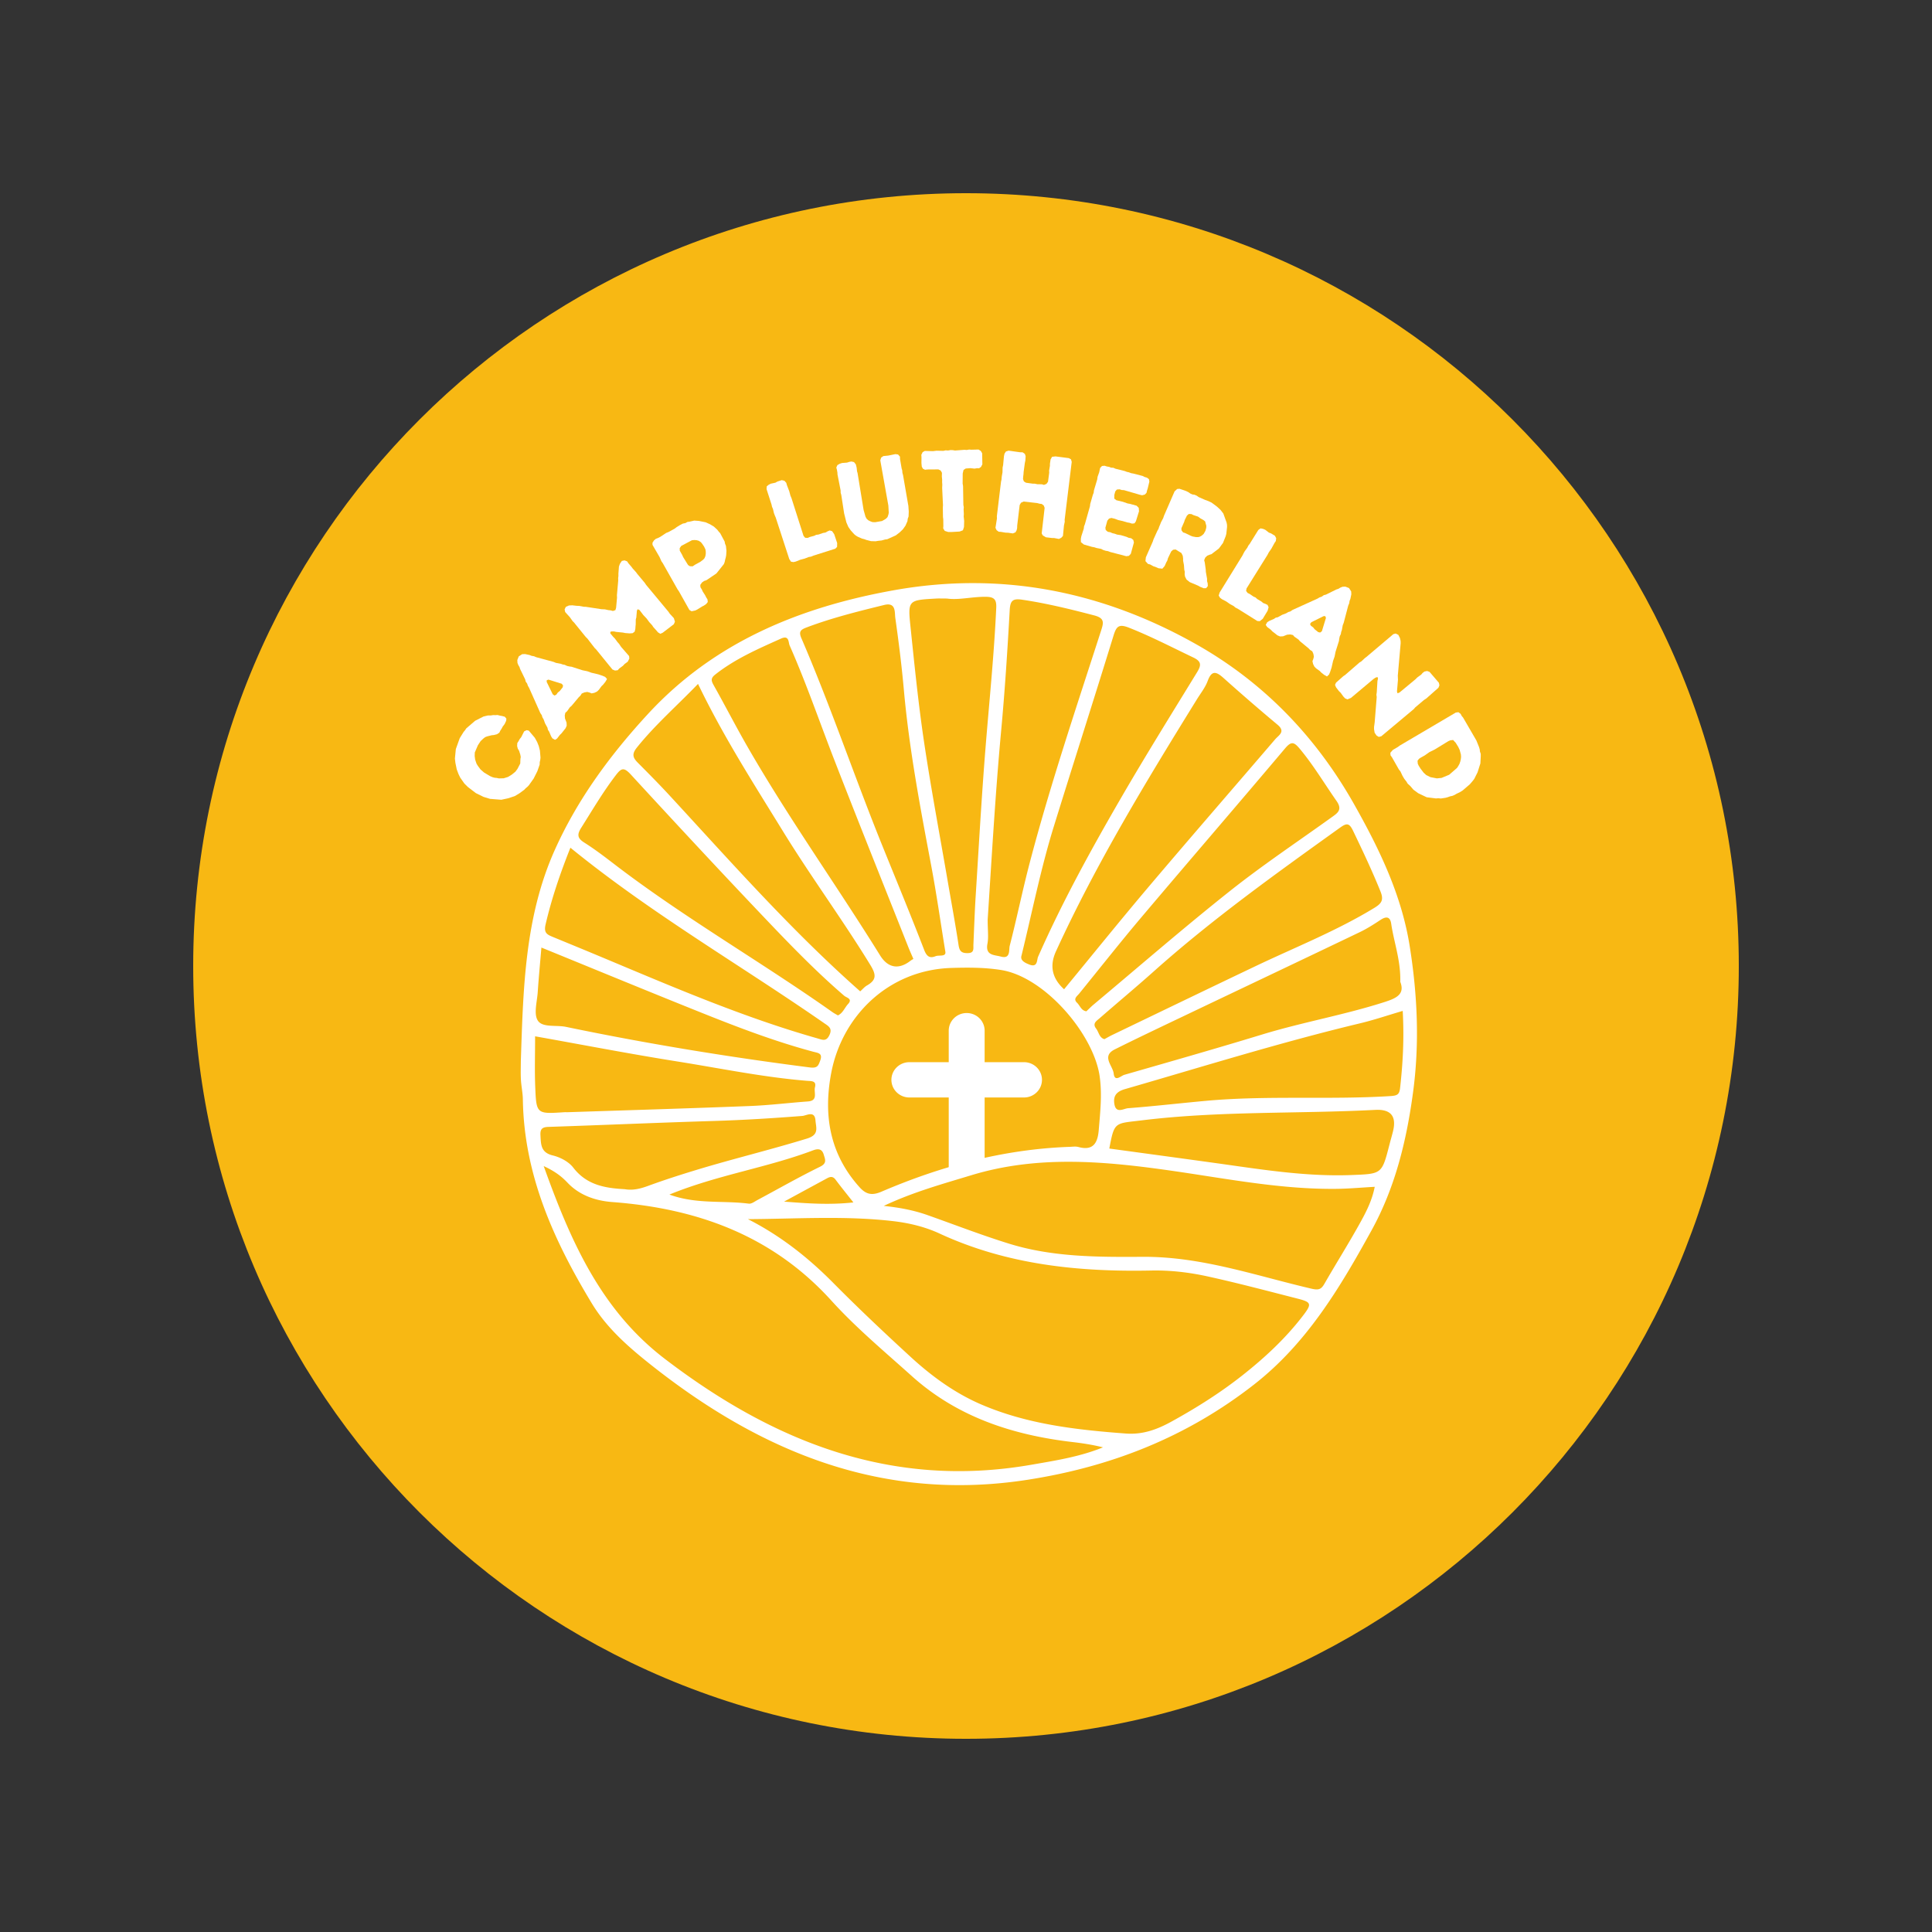 <?xml version="1.0" encoding="UTF-8"?>
<svg data-bbox="37.5 37.5 300 300" height="500" viewBox="0 0 375 375" width="500" xmlns="http://www.w3.org/2000/svg" data-type="color">
    <rect x="0" y="0" width="375" height="375" fill="#333333" stroke="none"/>
    <g>
        <defs>
            <clipPath id="a572a22c-2a47-4ed1-9565-2569d772f43c">
                <path d="M37.5 37.5h300v300h-300Zm0 0"/>
            </clipPath>
            <clipPath id="e1e6e3f9-c413-4b81-b838-db18827dcbe7">
                <path d="M337.5 187.5c0 82.84-67.16 150-150 150-82.844 0-150-67.16-150-150s67.156-150 150-150 150 67.16 150 150Zm0 0"/>
            </clipPath>
            <clipPath id="86310fe7-cb85-4d35-b4ee-9d17b35c8ba4">
                <path d="M101 113h174.664v176H101Zm0 0"/>
            </clipPath>
            <clipPath id="900181b3-f95b-483f-abf2-408e4c317ee8">
                <path d="M173.004 196.625h29.25v30.75h-29.25Zm0 0"/>
            </clipPath>
        </defs>
        <g clip-path="url(#a572a22c-2a47-4ed1-9565-2569d772f43c)">
            <g clip-path="url(#e1e6e3f9-c413-4b81-b838-db18827dcbe7)">
                <path d="M37.5 37.5h300v300h-300Zm0 0" fill="#f8b813" data-color="1"/>
            </g>
        </g>
        <g clip-path="url(#86310fe7-cb85-4d35-b4ee-9d17b35c8ba4)">
            <path d="M101.094 205.934c.465-13.942.738-27.93 6.605-40.993 4.438-9.882 10.813-18.5 18.098-26.39 12.855-13.926 29.46-20.715 47.7-23.985 20.808-3.726 40.405.176 58.671 10.48 13.148 7.419 23.328 18.016 30.746 31.204 4.848 8.61 9.121 17.453 10.703 27.355 1.504 9.442 1.942 18.848.656 28.407-1.265 9.414-3.472 18.476-8.05 26.785-6.114 11.094-12.536 21.922-22.844 29.96-13 10.145-27.594 15.907-43.797 18.446-28.117 4.402-51.773-5.277-73.266-22.316-4.359-3.457-8.558-7.125-11.476-11.957-7.367-12.176-13.13-24.91-13.352-39.516-.02-1.289-.308-2.574-.379-3.867-.066-1.2-.015-2.41-.015-3.613Zm44.078 30.703c6.262 3.18 11.633 7.398 16.531 12.343 4.887 4.938 9.95 9.711 15.07 14.41 4.094 3.755 8.575 7.024 13.727 9.235 8.938 3.832 18.43 4.906 28.004 5.621 3.289.246 6.059-.762 8.879-2.316 4.867-2.68 9.547-5.63 13.894-9.075 4.29-3.394 8.29-7.12 11.633-11.484 1.762-2.3 1.653-2.621-1.074-3.316-5.79-1.477-11.57-3.016-17.406-4.297-3.598-.793-7.274-1.227-10.996-1.149-14.157.286-28.004-1.132-41.082-7.187-2.809-1.3-5.895-2.043-9.04-2.406-9.332-1.078-18.69-.43-28.14-.38Zm-39.64-10.305c5.273 14.711 11.144 27.973 23.527 37.434 21.093 16.113 44.07 25.246 71.093 20.546 4.7-.816 9.442-1.55 13.938-3.382-1.988-.5-3.953-.801-5.93-1.032-11.594-1.359-22.328-4.847-31.183-12.808-5.305-4.766-10.829-9.371-15.602-14.637-11.465-12.648-26.035-17.894-42.531-19.137-3.281-.246-6.39-1.332-8.672-3.738-1.188-1.254-2.422-2.203-4.64-3.246Zm101.863-3.723c.648 0 1.335-.14 1.937.024 2.941.804 3.738-.91 3.934-3.29.285-3.491.687-6.94.168-10.495-1.184-8.102-10.61-19.215-19.118-20.57-3.18-.508-6.367-.5-9.62-.403-12.333.379-21.247 9.398-23.344 20.324-1.575 8.207-.32 15.781 5.464 22.215 1.23 1.371 2.352 1.715 4.274.89 11.59-4.968 23.629-8.21 36.305-8.695Zm-35.864 11.453c3.297.352 5.973.891 8.567 1.813 5.277 1.867 10.504 3.898 15.847 5.547 8.414 2.594 17.211 2.582 25.848 2.527 11.394-.074 21.906 3.649 32.715 6.172 1.379.32 1.906.203 2.558-.937 2.204-3.84 4.567-7.594 6.723-11.461 1.266-2.266 2.512-4.59 3.043-7.364-2.621.145-5.016.368-7.414.395-10.59.121-20.965-1.91-31.371-3.422-13.258-1.922-26.399-3.21-39.527.781-5.586 1.7-11.208 3.235-16.989 5.95Zm35.008-42.046c5.617-6.817 11.012-13.516 16.57-20.075 8.07-9.527 16.27-18.953 24.395-28.437.68-.797 2.094-1.48.469-2.832a413.118 413.118 0 0 1-10.489-9.074c-1.394-1.25-2.289-1.559-3.074.574-.469 1.273-1.367 2.394-2.094 3.57-9.832 15.91-19.558 31.875-27.359 48.922-1.277 2.797-.75 5.246 1.582 7.352Zm-29.258-5.903c-.43-.996-.699-1.582-.933-2.175-4.836-12.204-9.73-24.383-14.48-36.622-2.852-7.347-5.411-14.812-8.598-22.027-.266-.602-.063-2.059-1.66-1.344-4.45 1.996-8.919 3.93-12.794 6.993-.87.687-.793 1.18-.3 2.046 2.254 4.008 4.355 8.11 6.652 12.098 7.969 13.828 17.254 26.82 25.664 40.371 1.5 2.418 3.59 2.8 5.844 1.067.304-.235.617-.372.605-.407Zm6.203-1.445c-.953-5.852-1.718-11.238-2.722-16.578-2.133-11.324-4.282-22.637-5.317-34.13-.418-4.683-1.004-9.35-1.664-14.007-.156-1.117.18-3.105-2.168-2.527-5.086 1.25-10.164 2.508-15.074 4.367-1.133.43-1.55.789-.988 2.09 5.672 13.164 10.254 26.758 15.62 40.047 2.755 6.812 5.571 13.605 8.216 20.46.496 1.294 1.105 1.657 2.207 1.208.683-.274 2.113.195 1.89-.93Zm8.223-6.172c0 2.086.195 3.418-.043 4.672-.441 2.328 1.324 2.152 2.602 2.504 1.937.531 1.52-1.313 1.718-2.086 1.38-5.332 2.473-10.742 3.871-16.066 4.012-15.278 9.07-30.235 13.91-45.258.477-1.485.594-2.301-1.406-2.82-4.629-1.208-9.25-2.348-13.992-3.044-1.808-.261-2.281.192-2.383 2.036-.433 7.746-.93 15.496-1.644 23.218-1.16 12.528-1.863 25.082-2.633 36.844Zm-56.219-45.75c-4.207 4.356-8.394 8.008-11.883 12.371-1.046 1.309-.726 1.996.223 2.953 2.09 2.102 4.176 4.207 6.184 6.383 11.976 12.98 23.672 26.238 36.953 37.969.476-.422.844-.875 1.316-1.145 1.903-1.09 1.785-2.125.645-3.988-5.406-8.82-11.551-17.152-16.965-25.96-5.68-9.243-11.563-18.376-16.473-28.583Zm48.325-16.57c-1.008 0-1.563-.028-2.118.004-5.41.3-5.507.312-4.968 5.468.773 7.438 1.52 14.883 2.617 22.27 1.344 9.02 3.035 17.988 4.582 26.977.719 4.183 1.496 8.355 2.133 12.55.175 1.157.554 1.563 1.738 1.555 1.375-.004 1.105-.871 1.144-1.668.141-3.238.25-6.477.457-9.707.602-9.52 1.133-19.043 1.899-28.55.73-9.036 1.66-18.052 2.074-27.11.07-1.547-.36-2.106-1.965-2.125-2.695-.04-5.351.676-7.594.336Zm14.468 69.277c-.293.887.473 1.367 1.54 1.777 1.624.618 1.402-.917 1.671-1.523 4.66-10.559 10.207-20.652 15.977-30.617 4.808-8.3 9.879-16.445 14.89-24.621.836-1.367.86-2.09-.757-2.86-4.141-1.976-8.207-4.097-12.497-5.785-1.933-.761-2.417-.246-2.96 1.516-3.813 12.375-7.766 24.703-11.598 37.074-2.504 8.09-4.16 16.399-6.266 25.04Zm16.082 16.25c.516-.277.992-.558 1.489-.8 9.28-4.462 18.55-8.942 27.847-13.372 7.723-3.68 15.7-6.832 23.04-11.3 1.382-.844 1.902-1.493 1.214-3.196-1.617-4.015-3.465-7.91-5.336-11.805-.738-1.53-1.25-1.488-2.527-.574-12.387 8.887-24.785 17.746-36.18 27.922-3.45 3.078-7.004 6.035-10.488 9.074-.574.504-1.45.989-.66 2.008.531.684.586 1.746 1.601 2.043Zm-51.726-4.613c.984-.457 1.312-1.5 1.972-2.211.95-1.031-.308-1.223-.738-1.594-4.922-4.234-9.476-8.855-13.95-13.539-9.265-9.703-18.398-19.539-27.483-29.414-1.364-1.484-1.86-1.246-2.946.184-2.472 3.238-4.52 6.73-6.683 10.16-.82 1.3-.758 2.012.59 2.863 2.019 1.277 3.933 2.734 5.831 4.191 13.57 10.399 28.43 18.899 42.375 28.743.293.207.622.37 1.032.617Zm48.222-.793c.465-.434.914-.899 1.41-1.313 8.793-7.363 17.458-14.886 26.434-22.015 6.352-5.043 13.121-9.559 19.711-14.293 1.152-.828 2.234-1.453 1.012-3.203-2.38-3.399-4.492-6.977-7.176-10.176-1.102-1.317-1.64-1.43-2.82-.031-9.246 10.953-18.614 21.808-27.868 32.754-4.117 4.867-8.062 9.882-12.085 14.828-.434.535-1.227 1.027-.415 1.797.579.546.786 1.5 1.801 1.648Zm-100.144-31.758c-2.07 5.207-3.672 9.969-4.82 14.906-.364 1.559.23 1.926 1.296 2.368 3.141 1.296 6.286 2.582 9.418 3.894 13.797 5.773 27.536 11.711 41.965 15.816 1.082.309 1.797.7 2.418-.617.63-1.328-.176-1.726-1.062-2.34-16.297-11.312-33.532-21.25-49.215-34.027Zm161.078 26.027c.11-4.129-1.227-7.636-1.762-11.273-.21-1.422-.992-1.461-2.097-.727-1.305.864-2.637 1.711-4.043 2.383-11.196 5.367-22.41 10.68-33.614 16.024-4.64 2.214-9.289 4.414-13.89 6.707-2.664 1.328-.39 3.164-.219 4.691.195 1.734 1.402.441 2.062.25 8.91-2.562 17.833-5.101 26.7-7.809 7.894-2.414 16.047-3.816 23.91-6.351 2.293-.742 3.867-1.54 2.953-3.895Zm-56.477 32.364c6.754.922 13.508 1.836 20.258 2.77 8.871 1.226 17.707 2.718 26.723 2.374 5.918-.226 5.918-.16 7.375-5.832.226-.89.492-1.773.71-2.664.716-2.914-.421-4.297-3.405-4.152-15.141.785-30.329.183-45.434 2.043-5.184.636-5.238.191-6.227 5.46Zm56.95-26.715c-2.84.832-5.528 1.75-8.278 2.41-15.375 3.68-30.46 8.39-45.64 12.773-1.664.485-2.305 1.329-2.047 2.903.312 1.922 1.8.87 2.656.804 5.059-.39 10.106-.976 15.16-1.437 11.914-1.082 23.88-.168 35.805-.922 1.336-.086 1.7-.336 1.84-1.61.535-4.792.804-9.585.504-14.925Zm-168.403 4.93c0 3.5-.101 6.644.024 9.78.21 5.31.27 5.31 5.582 4.958.273-.02.554.004.832-.008 11.734-.387 23.469-.734 35.199-1.195 3.777-.145 7.54-.614 11.313-.89 2.042-.15 1.113-1.755 1.367-2.735.34-1.305-.684-1.203-1.52-1.27-8.46-.687-16.765-2.414-25.129-3.746-9.172-1.457-18.297-3.223-27.668-4.894Zm1.223-17.227c-.258 3.09-.527 5.84-.707 8.594-.121 1.91-.84 4.32.031 5.613.918 1.367 3.574.8 5.442 1.188 15.671 3.261 31.457 5.843 47.335 7.875 1.489.19 1.653-.348 2.02-1.348.523-1.438-.43-1.453-1.375-1.707-7.367-1.977-14.484-4.684-21.55-7.516-10.29-4.12-20.536-8.351-31.196-12.699Zm16.172 46.902c1.613.282 3.07-.101 4.582-.656 3.176-1.164 6.402-2.195 9.64-3.176 7.02-2.117 14.153-3.84 21.168-5.996 2.407-.738 1.739-2.113 1.637-3.5-.144-2.012-1.738-.953-2.555-.89-5.71.445-11.421.804-17.152.976-10.723.324-21.437.797-32.16 1.152-1.227.043-1.582.458-1.516 1.637.102 1.762.04 3.34 2.391 3.903 1.453.347 3.094 1.214 3.977 2.363 2.609 3.394 6.18 3.984 9.988 4.187Zm8.676 1.043c5.234 1.922 10.406 1.117 15.406 1.766.535.07 1.168-.434 1.726-.73 4.032-2.157 8.008-4.43 12.11-6.438 1.39-.68.98-1.422.719-2.328-.336-1.145-1.06-1.238-2.102-.844-8.996 3.39-18.606 4.777-27.86 8.574Zm35.71 1.528c-1.351-1.715-2.44-3.051-3.472-4.434-.5-.672-1.031-.586-1.637-.254-2.781 1.508-5.562 3.016-8.344 4.527 4.442.352 8.778.672 13.454.16Zm0 0" fill="#ffffff" data-color="2"/>
        </g>
        <g clip-path="url(#900181b3-f95b-483f-abf2-408e4c317ee8)">
            <path d="M198.762 206.336h-7.817v-6.281c0-1.797-1.48-3.258-3.312-3.258-1.828 0-3.313 1.46-3.313 3.258v6.28h-7.812c-1.832 0-3.317 1.462-3.317 3.259 0 1.8 1.485 3.258 3.317 3.258h7.812v23.105c0 1.8 1.485 3.258 3.313 3.258 1.832 0 3.312-1.457 3.312-3.258v-23.105h7.817c1.832 0 3.312-1.457 3.312-3.258 0-1.797-1.48-3.258-3.312-3.258" fill="#ffffff" data-color="2"/>
            <path d="M198.762 206.336v-.168h-7.645v-6.113c0-1.89-1.558-3.426-3.484-3.426-1.922 0-3.48 1.535-3.485 3.426v6.113h-7.64c-1.926 0-3.485 1.535-3.485 3.426 0 1.89 1.559 3.426 3.485 3.426h7.64v22.937c.004 1.89 1.563 3.426 3.485 3.426 1.926 0 3.484-1.535 3.484-3.426V213.02h7.645c1.925 0 3.484-1.536 3.484-3.426 0-1.89-1.559-3.426-3.484-3.426v.336c.867 0 1.652.348 2.222.906a3.044 3.044 0 0 1 0 4.367 3.152 3.152 0 0 1-2.222.907h-7.817a.17.17 0 0 0-.117.05.154.154 0 0 0-.05.118v23.105a3.04 3.04 0 0 1-.923 2.184 3.155 3.155 0 0 1-2.222.906 3.152 3.152 0 0 1-2.219-.906 3.041 3.041 0 0 1-.922-2.184v-23.105a.17.17 0 0 0-.05-.118.171.171 0 0 0-.122-.05h-7.812a3.145 3.145 0 0 1-2.223-.907 3.041 3.041 0 0 1-.922-2.183c0-.856.352-1.625.922-2.184a3.162 3.162 0 0 1 2.223-.906h7.812c.047 0 .09-.016.121-.047a.179.179 0 0 0 .051-.121v-6.281c0-.852.352-1.625.922-2.184a3.152 3.152 0 0 1 2.219-.906c.87 0 1.656.347 2.222.906a3.05 3.05 0 0 1 .922 2.184v6.28c0 .044.016.09.051.122a.165.165 0 0 0 .117.047h7.817v-.168" fill="#ffffff" data-color="2"/>
        </g>
        <path d="m102.926 152.037.656-.922.715-1.418.449-1.281.016-.465.105-.488.043-.422-.113-1.356-.22-.867-.315-.793-.454-.824-1.171-1.387-.418-.09-.485.239-.57 1.132-.29.352-.214.398-.25.38-.035.581.125.496.254.414.238.747.086.472-.059.36-.035.902-.554 1.062-.395.528-.668.547-.754.468-.84.262-.933.024-.47-.098-.355-.027-.406-.11-.46-.195-1.184-.707-.696-.602-.523-.707-.25-.414-.266-.789-.093-.683.023-.7.602-1.402.535-.813.535-.496.344-.265.375-.145.898-.226.418-.04.59-.148.476-.32.172-.371.262-.399.21-.398.384-.508.289-.617.043-.422-.309-.367-.496-.137-.43-.074-.476-.125-.438.027-.414-.012-.492.075-.496-.008-.887.21-1.62.821-1.731 1.488-.239.36-.293.351-.734 1.192-.754 2.101-.18 1.84.09.817.262 1.285.344.918.344.703.796 1.133.68.672 1.55 1.187 1.485.73 1.27.387 2.183.172 1.329-.285 1.277-.422.945-.566.887-.653.289-.304.367-.305.285-.305Zm0 0" fill="#ffffff" data-color="2"/>
        <path d="m116.244 133.884.508-.695.313-.297.437-.547.324-.554-.367-.403-.5-.218-.851-.286-1.29-.3-.843-.301-.91-.184-2.121-.683-.403-.051-.472-.106-.47-.218-.386-.067-.363-.133-.945-.18-.461-.19-3.356-.907-.433-.187-.47-.079-.398-.16-.879-.187-.558.027-.656.422-.282.711.028.559.16.402.242.414.11.36.992 2.038.093.407.274.379.164.468.219.368 2.18 4.89.288.426.11.394.242.41.285.782.465.844.082.394.234.352.395.93.254.394.504.281.394-.254.54-.699.327-.316.786-.989.218-.5-.03-.59-.302-.792-.047-.606.118-.52.332-.285.546-.777.317-.266 1.422-1.699.297-.277.27-.422.51-.215.556-.094.457.125.398.16.55-.12.509-.25Zm-7.605.247-.363.285-.301.422-.356.171-.34-.261-1.167-2.39.007-.321.344-.125 2.578.808.25.332-.082.375Zm0 0" fill="#ffffff" data-color="2"/>
        <path d="m119.894 130.093.305-.34.711-.524.344-.367.586-.422.316-.61-.047-.487-1.558-1.79-.391-.585-.316-.352-.48-.656-.352-.356-.559-.683.027-.286.235-.074h.465l.425.09 1.301.129.457.094.844.066.582-.039.398-.297.133-.55.031-.462.04-.382.015-.977.102-.375.113-1.32.14-.29.356.145.754.992.625.653.523.71.563.618.223.344.68.758.214.261.469.29.453-.2 2.172-1.66.21-.492-.206-.68-.797-.867-.25-.375-4.332-5.211-.281-.414-1.434-1.715-.254-.348-.652-.722-.227-.309-.605-.703-.235-.36-.511-.195-.524.11-.379.57-.18.527-.105 1.371.004.465-.05.364.01.515-.25 2.832.02.485-.18 1.957-.14.464-.48.165-.453-.126-.446-.046-.644-.145-.672-.031-3.035-.461-.418-.012-.895-.168-.48-.015-.844-.098-.645.031-.601.262-.242.488.11.524.925 1.023.504.723.293.289 2.273 2.808.324.32 1.395 1.805.305.305 3.148 3.875.492.207Zm0 0" fill="#ffffff" data-color="2"/>
        <path d="m135.324 118.313.941-.586.364-.184.43-.293.32-.395-.055-.511-.246-.383-.223-.441-.453-.704-.176-.394-.273-.442-.027-.453.332-.472.406-.285.457-.157 1.934-1.308 1.44-1.805.161-.406.098-.469.11-.402.085-.438.055-.863-.102-.957-.183-.465-.063-.379-.875-1.633-.27-.289-.304-.398-.649-.594-.753-.453-.84-.379-1.317-.266-.894-.062-.918.21-.414.052-.39.226-.474.086-.601.313-.617.379-.399.304-1.207.66-.426.164-1.171.774-.446.222-.386.145-.368.313-.289.449.004.414 1.371 2.367.367.828.25.352 2.875 5.093.25.352 2.047 3.645.426.25.723-.153Zm-.875-8.391-.527-.012-.364-.23-.964-1.559-.196-.433-.457-.805-.015-.485.3-.433 2.075-1.102.492-.047.437.04.399.109.422.281.257.32.356.528.262.55.062.434v.414l-.074.457-.18.414-.258.278-.566.425-1.012.551Zm0 0" fill="#ffffff" data-color="2"/>
        <path d="m153.195 108.507.332.512.476.082.446-.098.883-.355.851-.227.8-.308.43-.067.462-.195 4.261-1.352.34-.347.02-.742-.582-1.735-.403-.582-.472-.133-.438.188-.379.219-.472.082-.875.304-.458.055-.367.188-.851.226-.438.191-.484-.035-.313-.375-2.328-7.293-.21-.5-.235-.875-.461-1.203-.11-.414-.367-.406-.515-.117-.836.27-.402.226-.887.191-.39.196-.395.316-.04.535.97 3.012.09.422.183.414.191.816.176.465.172.395Zm0 0" fill="#ffffff" data-color="2"/>
        <path d="m171.127 104.903.656-.184.426-.05 1.656-.747.73-.558.65-.617.515-.73.379-.872.054-.465.157-.418.039-.969-.074-1.09-1.04-6.007-.117-.414-.039-.496-.11-.352-.316-1.848-.011-.453-.371-.418-.516-.07-1.395.285-.945.094-.43.305-.16.53 1.563 8.763.082 1.406-.074.355-.168.489-.332.332-.73.425-1.337.23-.531-.023-.414-.156-.402-.203-.329-.312-.207-.399-.359-1.27-1.172-7.175-.101-.328-.079-.72-.156-.636-.355-.445-.5-.117-.422.074-.434.14-.972.079-.457.148-.438.258-.215.473.121.437.094.535.016.364.605 3.105.012.457.117.414.555 3.594.441 1.758.38.875.487.691.649.715.324.266.383.23.793.344.48.125.367.14.91.235.9.027.444-.078Zm0 0" fill="#ffffff" data-color="2"/>
        <path d="m184.742 103.259 1.511-.086.649-.246.207-.637.035-1.176-.094-.859.031-.473-.046-.902.035-.41-.082-.492-.059-3.637-.082-.473.016-1.965.16-.683.422-.281.879-.07.84.09.468-.083.41.012.375-.262.258-.504-.039-2.144-.262-.446-.437-.28-1.399.038-.43-.031-.472.082-.43-.035-1.828.14-.453-.074-.43-.012-.472.082-.496-.03-.407.1-1.332-.03-.699.085-1.582-.042-.422.234-.258.527.036.453-.012 1.13.066.698.211.399.414.215.45-.055 2.148-.016.434.211.261.446-.023.722.062.633-.007.496.035.453-.028.633.16 3.36-.03.453.027 1.832.058.472.016 1.309-.031.43.304.488.66.207Zm0 0" fill="#ffffff" data-color="2"/>
        <path d="m193.22 102.451.22.457.398.297.45.031.89.153.477.012.94.136.505-.21.23-.407.094-.422.016-.496.476-3.969.258-.449.508-.234 2.648.297.461.125.406.046.395.297.172.454-.57 4.96.203.387.613.371 1.168.137.453.012.91.175.461-.238.317-.351.199-2.043.152-.711-.023-.367 1.375-11.254-.145-.496-.426-.23-2.578-.333-.668.078-.289.512-.125.848v.386l-.156.914.016.434-.23 1.746-.302.418-.48.195-.418-.12-.883-.013-.465-.101-.41-.004-1.32-.184-.403-.254-.171-.453.035-.496.058-.468.024-.407.234-1.746.102-.488.054-.836-.148-.45-.441-.304-.5-.012-2.215-.312-.52.164-.277.422-.106.488-.164 1.754-.097.441-.024.934-.144.844-.043.543-.098.441-.809 6.707.02.41Zm0 0" fill="#ffffff" data-color="2"/>
        <path d="m215.484 107.142 3.125.817.511-.07.368-.391.605-2.2-.121-.503-.402-.32-.512-.094-.395-.18-1.105-.328-.742-.113-.426-.16-.485-.114-.394-.18-.492-.086-.399-.343-.066-.442.379-1.37.324-.403.457-.133.66.16.676.254.84.188.887.265.449.078.492.16.484-.054.274-.395.605-1.941-.05-.668-.422-.422-1.286-.355-.468-.082-.899-.317-1.273-.305-.403-.32.012-.726.184-.672.312-.36.528-.043.406.137.437.024 3.102.902.422.094.527-.137.324-.332.102-.442.14-.43.317-1.316-.082-.468-.387-.293-.457-.13-.37-.195-1.77-.46-.489-.09-.425-.164-.375-.079-.422-.164-1.801-.449-.414-.187-.438-.024-.383-.152-.445-.078-.43-.14-.507.046-.364.39-.183.84-.313.875-.066.5-.633 2.122-.059.472-.16.403-.511 1.78-.043.411-.993 3.52-.16.402-.054.453-.477 1.484-.09.493.012.636.574.461 1.563.453.492.09.387.13.91.179.39.203.493.16.449.074Zm0 0" fill="#ffffff" data-color="2"/>
        <path d="m222.406 108.181-.074.734.48.532.442.12.636.352.348.106.621.27.754.085.45-.52.308-.702.203-.352.129-.46.625-1.31.367-.328.492-.058 1.125.695.262.531.066.524v.445l.16.813.067.914.094.41-.02.488.074.45.293.574.621.496 1.64.695.376.215.691.277.477-.012.324-.402-.027-.555-.121-.398.004-.465-.239-1.363-.023-.453-.188-1.367-.113-.418.2-.508.386-.371.426-.184.398-.121 1.442-1.094.797-1.078.53-1.324.118-.438.145-1.343-.008-.426-.082-.43-.633-1.758-.555-.71-.664-.614-1.062-.789-.653-.309-.617-.222-1.242-.547-.375-.266-.414-.18-.418-.058-.414-.184-.38-.265-.444-.219-1.266-.434-.461.043-.504.47-2.058 4.745-.141.434-.426.797-.18.465-.18.414-.132.41-.215.375-.754 1.664-.14.433Zm7.234-4.836-.312-.41-.02-.402.543-1.243.113-.37.422-.848.36-.313.508.024.406.203.863.281.524.379.519.277.348.278.234.867-.02.386-.156.575-.332.59-.37.332-.364.21-.309.086-.445.004-.664-.12-.399-.153-.976-.477Zm0 0" fill="#ffffff" data-color="2"/>
        <path d="m236.727 115.015-.176.582.246.418.36.277.843.442.723.504.754.414.328.285.445.222 3.79 2.375.484.036.578-.465.945-1.567.188-.68-.204-.445-.425-.21-.414-.153-.368-.305-.797-.472-.335-.313-.383-.156-.727-.504-.426-.21-.289-.395.086-.477 4.055-6.496.25-.484.516-.743.62-1.129.243-.351.07-.543-.238-.469-.75-.465-.43-.16-.722-.555-.399-.168-.5-.097-.433.316-1.668 2.688-.266.34-.2.406-.495.676-.243.433-.191.39Zm0 0" fill="#ffffff" data-color="2"/>
        <path d="m255.458 129.733.7.5.3.313.55.433.556.32.402-.37.21-.497.282-.86.29-1.288.296-.844.18-.914.668-2.125.047-.402.101-.473.219-.469.062-.39.13-.364.175-.945.184-.465.883-3.36.187-.433.074-.472.156-.395.184-.883-.031-.558-.426-.653-.71-.277-.56.031-.406.164-.41.242-.36.114-2.03 1.004-.407.101-.379.274-.464.168-.368.222-4.875 2.211-.425.293-.391.113-.41.243-.778.293-.84.472-.394.078-.348.239-.93.402-.394.258-.277.504.258.394.703.532.316.328.996.78.5.212.59-.031.793-.309.602-.05.523.113.285.328.785.543.266.312 1.707 1.41.281.297.426.27.219.507.094.555-.122.457-.156.399.125.55.254.508Zm-.297-7.605-.285-.36-.426-.3-.175-.352.257-.344 2.383-1.18.324.004.125.344-.789 2.582-.332.254-.375-.082Zm0 0" fill="#ffffff" data-color="2"/>
        <path d="m266.7 141.528.117.7.359.526.441.278.489-.121 6.324-5.293.246-.297 1.707-1.445.457-.297 2.355-2.082.196-.465-.102-.504-1.824-2.125-.469-.164-.523.113-.375.293-.23.285-.77.559-.352.355-3.113 2.578-.379.145-.102-.36.192-2.261-.031-.805.554-6.297-.011-.433-.13-.575-.316-.617-.508-.25-.457.121-5.226 4.422-.305.23-.68.634-.335.195-2.797 2.43-.36.242-1.418 1.258-.195.433.188.465.562.734.356.352.515.715.324.347.465.2.68-.282 4.375-3.672.375-.257.394-.13.106.298-.106.472-.136 2.215-.067.445.059.454-.395 4.918-.12.87Zm0 0" fill="#ffffff" data-color="2"/>
        <path d="m272.217 150.572.344.585.434.555.23.39.508.462.61.715.93.683 1.644.785 1.789.227.504-.035.449.05.941-.14.426-.121.457-.164.398-.078.422-.172.41-.242.657-.31.55-.35 1.375-1.184.59-.688.278-.375.636-1.27.54-1.71.074-1.38-.004-.495-.153-.438-.043-.422-.14-.464-.504-1.25-2.586-4.454-.266-.316-.21-.402-.426-.325-.512.067-10.879 6.41-.344.258-.992.586-.488.55.035.504.27.368 1.363 2.394.289.356Zm3.153-1.942-.18-.394-.05-.575.277-.37.32-.216.808-.453.907-.64 1.015-.5 2.66-1.625.356-.157.563-.07.503.543.5.805.278.597.234.883.031.453-.043.418-.097.453-.176.5-.219.391-.246.379-1.523 1.324-1.477.613-.914.094-1.242-.238-.82-.406-.508-.461-.594-.778Zm0 0" fill="#ffffff" data-color="2"/>
    </g>
</svg>
